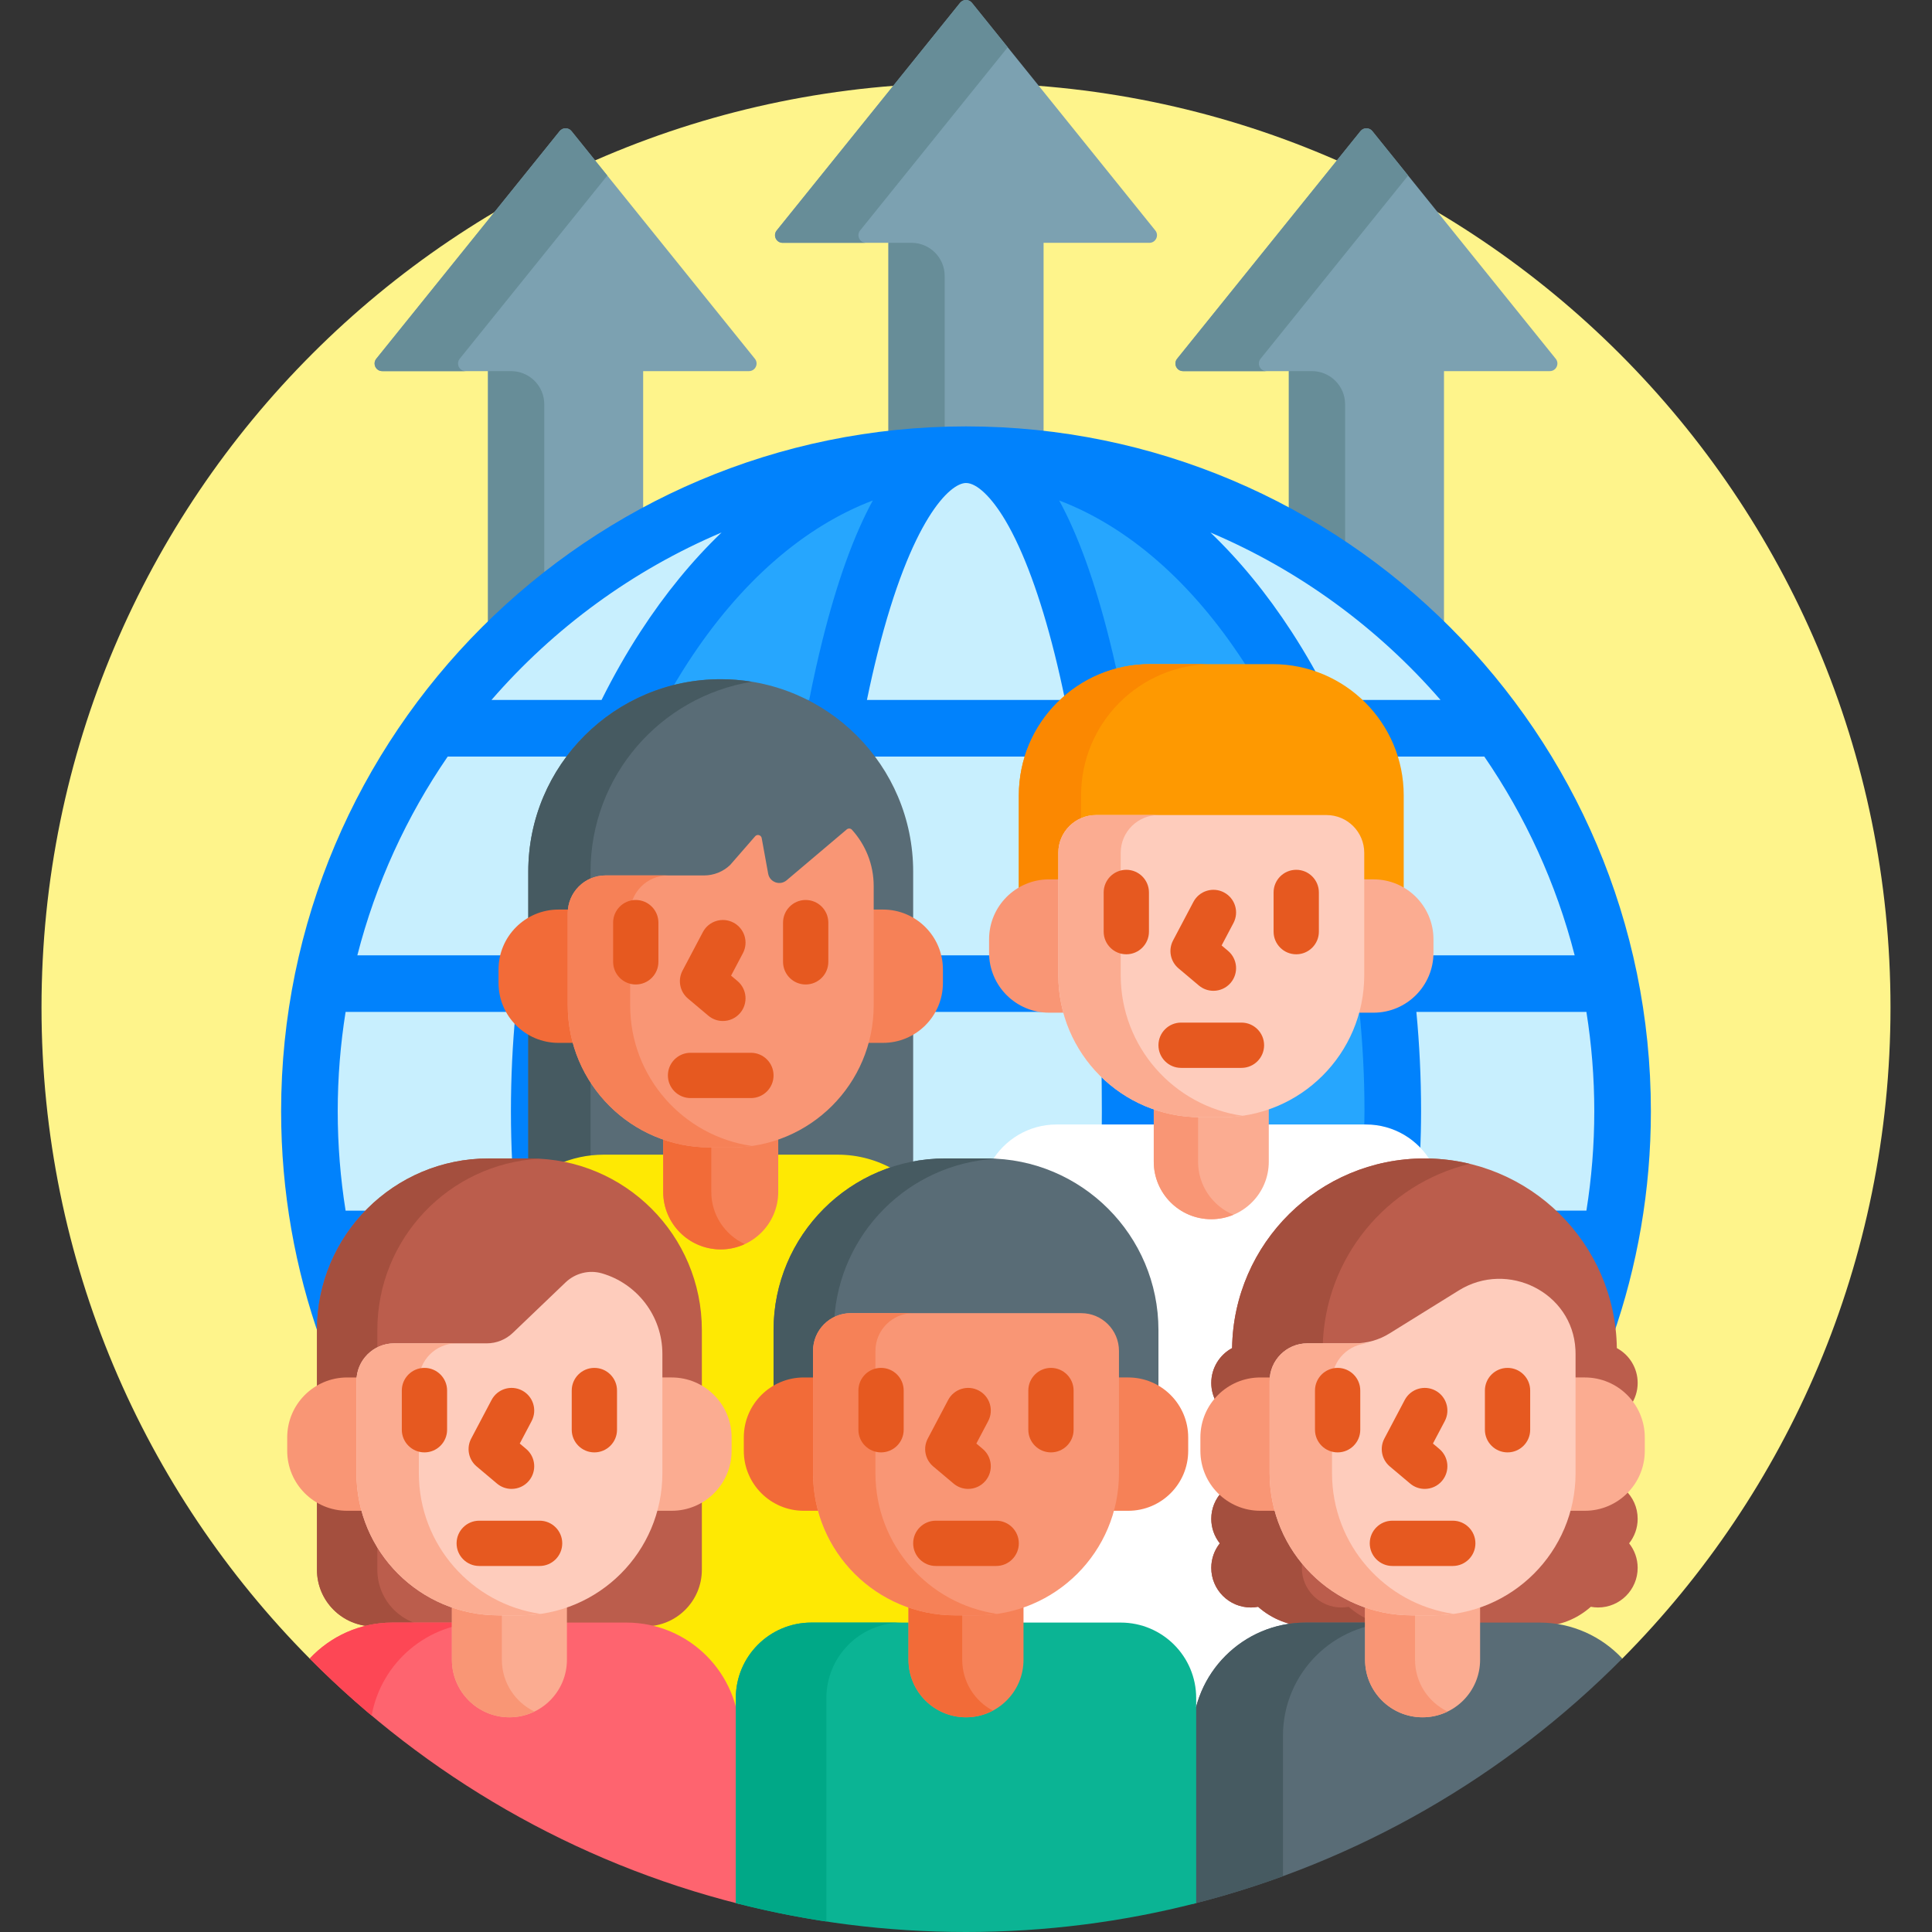 <svg id="Capa_1" enable-background="new 0 0 512 512" height="512" viewBox="0 0 512 512" width="512" xmlns="http://www.w3.org/2000/svg"><rect x="0" y="0" width="512" height="512" fill="#333333" stroke="none"/><g><path d="m104 431h62c13.146 0 24.674 8.867 28.033 21.563l1.967-.256v-2.307c0-10.477 8.523-19 19-19h82c10.477 0 19 8.523 19 19v2.307l1.967.256c3.359-12.696 14.887-21.563 28.033-21.563h62c7.86 0 15.45 3.248 20.902 8.918l1.027-.38c43.928-44.281 71.071-105.237 71.071-172.538 0-135.31-109.69-245-245-245s-245 109.69-245 245c0 67.301 27.143 128.257 71.071 172.537l1.023.379c5.451-5.67 13.045-8.916 20.906-8.916z" fill="#fef48b"/><g><g><path d="m207.405 64.352h28.037v50.826c6.749-.769 13.606-1.178 20.558-1.178s13.809.409 20.559 1.178v-50.826h28.037c1.693 0 2.632-1.961 1.57-3.28l-48.596-60.321c-.807-1.001-2.332-1.001-3.139 0l-48.595 60.321c-1.063 1.319-.124 3.28 1.569 3.28z" fill="#7ca1b1"/></g><g><path d="m227.946 61.072 39.109-48.546-9.485-11.775c-.807-1.001-2.332-1.001-3.139 0l-48.595 60.321c-1.062 1.319-.124 3.28 1.57 3.28h22.111c-1.694 0-2.633-1.961-1.571-3.28z" fill="#678d98"/><g><path d="m250.353 114.097v-40.954c0-4.855-3.936-8.791-8.791-8.791h-6.12v50.826c4.914-.56 9.886-.926 14.911-1.081z" fill="#678d98"/></g></g></g><g><g><g><path d="m101.29 98.352h28.037v67.696c12.152-11.985 25.985-22.267 41.117-30.448v-37.248h28.037c1.693 0 2.632-1.961 1.57-3.28l-48.595-60.321c-.807-1.001-2.332-1.001-3.139 0l-48.596 60.321c-1.062 1.319-.124 3.28 1.569 3.28z" fill="#7ca1b1"/></g><g><path d="m121.832 95.072 39.109-48.546-9.486-11.775c-.807-1.001-2.332-1.001-3.139 0l-48.595 60.321c-1.062 1.319-.124 3.28 1.57 3.28h22.111c-1.694 0-2.632-1.961-1.57-3.28z" fill="#678d98"/><g><path d="m144.238 152.862v-45.719c0-4.855-3.936-8.791-8.791-8.791h-6.12v67.696c4.725-4.659 9.7-9.065 14.911-13.186z" fill="#678d98"/></g></g></g><g><g><path d="m313.519 98.352h28.037v37.249c15.132 8.18 28.965 18.463 41.117 30.448v-67.697h28.037c1.693 0 2.632-1.961 1.57-3.28l-48.595-60.321c-.807-1.001-2.332-1.001-3.139 0l-48.596 60.321c-1.062 1.319-.124 3.28 1.569 3.28z" fill="#7ca1b1"/></g><g><path d="m334.061 95.072 39.109-48.546-9.486-11.775c-.807-1.001-2.332-1.001-3.139 0l-48.595 60.321c-1.062 1.319-.124 3.28 1.57 3.28h22.111c-1.694 0-2.632-1.961-1.57-3.28z" fill="#678d98"/><g><path d="m356.467 144.617v-37.474c0-4.855-3.936-8.791-8.791-8.791h-6.12v37.249c5.124 2.77 10.099 5.78 14.911 9.016z" fill="#678d98"/></g></g></g></g><g><g><path d="m129.495 308h11.011c2.948 0 5.908.294 8.798.874l.28.056.267-.1c3.249-1.214 6.664-1.83 10.15-1.83h62c4.729 0 9.246 1.109 13.424 3.296l.379.199.405-.137c4.615-1.564 9.421-2.357 14.286-2.357h11.011c.582 0 1.158.022 1.734.044l.564.022.31-.472c3.533-5.382 9.471-8.595 15.886-8.595h82c6.409 0 12.344 3.208 15.878 8.58l.288.438.524.012c20.773.487 38.247 13.434 45.365 31.681 3.87-14.419 5.945-29.571 5.945-45.211 0-96.098-77.902-174-174-174s-174 77.902-174 174c0 14.993 1.897 29.543 5.463 43.424 6.049-17.398 22.6-29.924 42.032-29.924z" fill="#c8effe"/></g><g><path d="m149.303 308.874.28.056.267-.1c3.249-1.214 6.664-1.83 10.15-1.83h62c4.729 0 9.246 1.109 13.424 3.296l.379.199.405-.137c4.615-1.564 9.421-2.357 14.286-2.357h11.011c.582 0 1.158.022 1.734.044l.564.022.31-.472c3.534-5.382 9.472-8.595 15.887-8.595h82c2.449 0 4.827.471 7.029 1.35.042-1.943.07-3.891.07-5.85 0-96.098-50.637-174-113.1-174s-113.1 77.902-113.1 174c0 4.575.116 9.108.342 13.594 2.036.125 4.066.38 6.062.78z" fill="#26a6fe"/></g><g><path d="m222 307c4.729 0 9.246 1.109 13.424 3.296l.379.199.405-.137c4.615-1.564 9.421-2.357 14.286-2.357h11.011c.582 0 1.158.022 1.734.044l.564.022.31-.472c3.534-5.382 9.472-8.595 15.887-8.595h19.486c.009-1.495.014-2.995.014-4.5 0-96.098-19.476-174-43.5-174s-43.5 77.902-43.5 174c0 4.204.039 8.371.113 12.5z" fill="#c8effe"/></g><g><path d="m85 352.495c0-12.378 5.085-23.588 13.271-31.661h-6.684c-1.369-8.58-2.087-17.374-2.087-26.333s.718-17.754 2.087-26.333h45.061c-.826 8.647-1.247 17.443-1.247 26.333 0 4.527.112 9.029.329 13.5h4.777c2.948 0 5.908.294 8.798.874l.28.056.267-.1c.308-.115.619-.22.93-.324-.247-4.633-.38-9.302-.38-14.006 0-8.908.45-17.704 1.321-26.333h53.767c-.325 8.642-.49 17.438-.49 26.332 0 4.191.04 8.358.112 12.5h15.003c-.074-4.14-.115-8.306-.115-12.5 0-8.905.169-17.7.498-26.333h71.003c.33 8.633.499 17.429.499 26.333 0 1.505-.012 3.002-.021 4.5h15c.009-1.499.021-2.996.021-4.5 0-8.894-.165-17.69-.488-26.333h53.767c.87 8.629 1.321 17.425 1.321 26.333 0 1.505-.031 3.002-.057 4.5h.457c5.567 0 10.775 2.423 14.364 6.58.146-3.676.237-7.367.237-11.08 0-8.891-.422-17.686-1.247-26.333h45.061c1.369 8.58 2.087 17.374 2.087 26.333s-.718 17.754-2.087 26.333h-9.402c9.29 8.373 15.385 20.199 16.336 33.516 6.568-18.749 10.152-38.887 10.152-59.85 0-100.08-81.42-181.5-181.5-181.5s-181.501 81.422-181.501 181.501c0 21.331 3.71 41.808 10.5 60.836zm121.219-99.328h-52.535c3.055-18.806 8.202-36.584 15.255-52.667h42.845c-2.572 16.258-4.446 34.012-5.565 52.667zm15.022 0c1.15-18.756 3.084-36.522 5.734-52.667h58.048c2.651 16.144 4.585 33.911 5.734 52.667zm84.54 0c-1.119-18.654-2.993-36.409-5.566-52.667h42.845c7.053 16.082 12.2 33.86 15.255 52.667zm87.574-52.667c10.856 15.813 19.054 33.583 23.947 52.667h-43.817c-2.851-18.615-7.626-36.358-14.173-52.667zm-11.598-15h-29.17c-3.154-6.327-6.595-12.386-10.324-18.124-6.558-10.089-13.767-18.866-21.49-26.26 23.594 10.001 44.418 25.297 60.984 44.384zm-52.071-9.949c2.086 3.209 4.071 6.531 5.965 9.949h-38.092c-1.087-5.513-2.262-10.81-3.523-15.855-3.877-15.509-8.335-27.855-13.345-37.018 18.265 6.955 35.138 21.606 48.995 42.924zm-73.686-47.551c2.862 0 6.778 3.734 10.476 9.99 4.744 8.026 9.242 20.229 13.007 35.292.979 3.918 1.904 7.997 2.776 12.218h-52.517c.871-4.221 1.796-8.3 2.776-12.218 8.954-35.818 19.276-45.282 23.482-45.282zm-24.69 4.627c-5.01 9.163-9.468 21.508-13.345 37.018-1.261 5.045-2.435 10.342-3.523 15.855h-38.092c1.894-3.418 3.879-6.74 5.965-9.949 13.856-21.318 30.729-35.969 48.995-42.924zm-40.083 8.489c-7.722 7.394-14.932 16.171-21.49 26.26-3.73 5.738-7.17 11.797-10.324 18.124h-29.17c16.566-19.087 37.39-34.383 60.984-44.384zm-72.582 59.384h34.042c-6.547 16.309-11.322 34.052-14.173 52.667h-43.816c4.893-19.083 13.092-36.854 23.947-52.667z" fill="#0182fc"/></g></g><g><g><path d="m140.505 308c.774 0 1.572.022 2.439.069 2.273.123 4.497.419 6.662.868 3.228-1.246 6.73-1.937 10.393-1.937h62c4.992 0 9.687 1.276 13.791 3.508 2.009-.706 4.081-1.272 6.209-1.685v-77.823c0-28.167-22.833-51-51-51-28.167 0-51 22.833-51 51v77z" fill="#596c76"/><path d="m140.505 308c.774 0 1.572.022 2.439.069 2.272.123 4.495.419 6.66.867 2.184-.842 4.494-1.428 6.895-1.718v-76.218c0-25.357 18.508-46.382 42.75-50.326-2.686-.437-5.44-.674-8.25-.674-28.167 0-51 22.833-51 51v77z" fill="#465a61"/><path d="m185 352.495v15.299l.495.29c4.558 2.667 7.39 7.588 7.39 12.845v3.556c0 5.256-2.832 10.179-7.39 12.846l-.495.29v18.379c0 6.95-5.193 12.905-12.08 13.852l-.098 1.963c10.358 2.498 18.485 10.448 21.211 20.748l1.967-.256v-2.307c0-10.477 8.523-19 19-19h26.759v-5.716l-.672-.233c-1.36-.472-2.658-1.005-3.858-1.583-1.064-.513-2.113-1.083-3.116-1.692-2.509-1.525-4.835-3.353-6.914-5.431-2.079-2.079-3.906-4.405-5.431-6.914-.306-.504-.601-1.016-.882-1.535-.565-1.041-1.085-2.119-1.543-3.204-.232-.549-.451-1.103-.657-1.664-.327-.895-.629-1.849-.921-2.919l-.202-.736h-4.561c-8.209 0-14.888-6.678-14.888-14.887v-3.556c0-5.257 2.832-10.179 7.39-12.845l.495-.29v-15.299c0-19.861 13.083-36.721 31.082-42.424-4.431-2.585-9.581-4.072-15.081-4.072h-62c-4.354 0-8.487.935-12.221 2.603 21.223 3.482 37.221 21.897 37.221 43.892z" fill="#fee903"/><g><g><g><path d="m151.462 266.422v-24.351l-.316-1.029h-3.143c-8.774 0-15.888 7.113-15.888 15.887v3.556c0 8.774 7.113 15.887 15.888 15.887h4.843c-.895-3.166-1.384-6.501-1.384-9.95z" fill="#f26b38"/></g><g><path d="m233.997 241.042h-3.143l-.316 1.029v24.351c0 3.449-.489 6.784-1.384 9.95h4.843c8.774 0 15.888-7.113 15.888-15.887v-3.556c0-8.774-7.113-15.887-15.888-15.887z" fill="#f68157"/></g></g><g><path d="m193.877 303.083h-5.754c-4.337 0-8.499-.762-12.364-2.151v14.928c0 8.417 6.824 15.241 15.241 15.241 8.417 0 15.241-6.823 15.241-15.241v-14.928c-3.865 1.389-8.027 2.151-12.364 2.151z" fill="#f68157"/></g><g><path d="m188.5 315.86v-12.777h-.377c-4.337 0-8.499-.762-12.364-2.151v14.928c0 8.417 6.824 15.241 15.241 15.241 2.277 0 4.43-.513 6.37-1.409-5.231-2.414-8.87-7.692-8.87-13.832z" fill="#f26b38"/></g><g><path d="m224.388 219.811-15.927 13.476c-1.762 1.491-4.477.517-4.889-1.754l-1.715-9.432c-.15-.825-1.188-1.11-1.738-.478l-6.619 7.602c-1.861 1.781-4.337 2.775-6.913 2.775h-26.125c-5.523 0-10 4.477-10 10v24.422c0 20.8 16.862 37.661 37.661 37.661h5.754c20.8 0 37.661-16.861 37.661-37.661v-31.615c0-5.747-2.191-10.974-5.77-14.919-.358-.395-.973-.421-1.38-.077z" fill="#f99675"/></g><g><path d="m167 266.422v-24.422c0-5.523 4.477-10 10-10h-16.538c-5.523 0-10 4.477-10 10v24.422c0 20.8 16.862 37.661 37.661 37.661h5.754c1.832 0 3.63-.138 5.392-.39-18.244-2.617-32.269-18.303-32.269-37.271z" fill="#f68157"/></g><g><g><path d="m168.485 260.897c-3.313 0-6-2.687-6-6v-10.391c0-3.313 2.687-6 6-6s6 2.687 6 6v10.391c0 3.313-2.686 6-6 6z" fill="#e65920"/></g><g><path d="m213.515 260.897c-3.313 0-6-2.687-6-6v-10.391c0-3.313 2.687-6 6-6s6 2.687 6 6v10.391c0 3.313-2.687 6-6 6z" fill="#e65920"/></g></g><g><path d="m191.572 270.575c-1.365 0-2.736-.463-3.862-1.411l-5.395-4.543c-2.159-1.818-2.759-4.894-1.441-7.39l5.395-10.222c1.547-2.932 5.177-4.053 8.106-2.506 2.931 1.546 4.053 5.176 2.506 8.106l-3.138 5.946 1.696 1.429c2.535 2.134 2.859 5.919.725 8.454-1.186 1.411-2.884 2.137-4.592 2.137z" fill="#e65920"/></g></g><g><path d="m199 291h-16c-3.313 0-6-2.687-6-6s2.687-6 6-6h16c3.313 0 6 2.687 6 6s-2.686 6-6 6z" fill="#e65920"/></g></g><g><g><path d="m278.003 234.042h3.459v-8.042c0-4.971 4.029-9 9-9h61.076c4.971 0 9 4.029 9 9v8.042h3.459c2.947 0 5.689.871 8.003 2.354v-25.615c0-19.209-15.572-34.781-34.781-34.781h-32.438c-19.209 0-34.781 15.572-34.781 34.781v25.615c2.314-1.483 5.056-2.354 8.003-2.354z" fill="#fe9901"/></g><g><path d="m286.5 210.781c0-19.209 15.572-34.781 34.781-34.781h-16.5c-19.209 0-34.781 15.572-34.781 34.781v25.615c2.314-1.483 5.056-2.354 8.003-2.354h3.459v-8.042c0-3.547 2.057-6.605 5.038-8.072z" fill="#fb8801"/></g><path d="m263.945 308.069c23.582 1.275 42.055 20.789 42.055 44.426v15.299l.495.29c4.558 2.667 7.39 7.588 7.39 12.845v3.556c0 8.209-6.679 14.887-14.888 14.887h-4.561l-.201.736c-3.185 11.65-11.903 20.974-23.323 24.942l-.672.234v5.716h26.76c10.477 0 19 8.523 19 19v2.307l1.967.256c2.987-11.287 12.383-19.636 23.938-21.269l.117-1.957c-2.932-.78-5.68-2.255-7.945-4.267l-.365-.324-.48.088c-.605.111-1.171.166-1.731.166-5.238 0-9.5-4.262-9.5-9.5 0-2.151.708-4.185 2.048-5.88l.49-.62-.49-.62c-1.34-1.695-2.048-3.729-2.048-5.88 0-2.105.685-4.106 1.982-5.787l.557-.722-.667-.621c-3.067-2.856-4.756-6.722-4.756-10.885v-3.556c0-3.506 1.249-6.915 3.517-9.599l.401-.475-.248-.57c-.521-1.198-.786-2.471-.786-3.786 0-3.496 1.914-6.701 4.994-8.364l.516-.279.009-.587c.389-27.166 22.811-49.269 49.98-49.269.575 0 1.19.017 1.828.042-3.453-5.996-9.912-10.042-17.328-10.042h-82c-7.406 0-13.856 4.035-17.313 10.017.406.012.823.029 1.258.052z" fill="#fff"/><g><g><g><path d="m281.462 258.422v-24.351l-.316-1.029h-3.143c-8.774 0-15.888 7.113-15.888 15.887v3.556c0 8.774 7.113 15.887 15.888 15.887h4.843c-.895-3.166-1.384-6.501-1.384-9.95z" fill="#f99675"/></g><g><path d="m363.997 233.042h-3.143l-.316 1.029v24.351c0 3.449-.489 6.784-1.384 9.95h4.843c8.774 0 15.888-7.113 15.888-15.887v-3.556c0-8.774-7.113-15.887-15.888-15.887z" fill="#fbac91"/></g></g><g><path d="m323.877 295.083h-5.754c-4.337 0-8.499-.762-12.364-2.151v14.928c0 8.417 6.824 15.241 15.241 15.241 8.417 0 15.241-6.823 15.241-15.241v-14.928c-3.865 1.389-8.027 2.151-12.364 2.151z" fill="#fbac91"/></g><g><path d="m317.5 307.86v-12.791c-4.112-.069-8.062-.815-11.741-2.137v14.928c0 8.417 6.824 15.241 15.241 15.241 2.081 0 4.063-.42 5.87-1.175-5.502-2.299-9.37-7.73-9.37-14.066z" fill="#f99675"/></g><g><path d="m290.462 216c-5.523 0-10 4.477-10 10v32.422c0 20.8 16.862 37.661 37.661 37.661h5.754c20.8 0 37.661-16.861 37.661-37.661v-32.422c0-5.523-4.477-10-10-10z" fill="#feccbc"/></g><path d="m297 258.422v-32.422c0-5.523 4.477-10 10-10h-16.538c-5.523 0-10 4.477-10 10v32.422c0 20.8 16.862 37.661 37.661 37.661h5.754c1.832 0 3.63-.138 5.392-.39-18.244-2.617-32.269-18.303-32.269-37.271z" fill="#fbac91"/><g><g><path d="m298.485 252.897c-3.313 0-6-2.687-6-6v-10.391c0-3.313 2.687-6 6-6s6 2.687 6 6v10.391c0 3.313-2.686 6-6 6z" fill="#e65920"/></g><g><path d="m343.515 252.897c-3.313 0-6-2.687-6-6v-10.391c0-3.313 2.687-6 6-6s6 2.687 6 6v10.391c0 3.313-2.687 6-6 6z" fill="#e65920"/></g></g><g><path d="m321.572 262.575c-1.365 0-2.736-.463-3.862-1.411l-5.395-4.543c-2.159-1.818-2.759-4.894-1.441-7.39l5.395-10.222c1.546-2.932 5.178-4.053 8.106-2.506 2.931 1.546 4.053 5.176 2.506 8.106l-3.138 5.946 1.696 1.429c2.535 2.134 2.859 5.919.725 8.454-1.186 1.411-2.884 2.137-4.592 2.137z" fill="#e65920"/></g></g><g><path d="m329 283h-16c-3.313 0-6-2.687-6-6s2.687-6 6-6h16c3.313 0 6 2.687 6 6s-2.686 6-6 6z" fill="#e65920"/></g></g></g><g><g><g fill="#bb5d4c"><path d="m334.003 366.042h3.417l.086-.905c.441-4.638 4.292-8.136 8.956-8.136h12.583c3.428 0 6.78-.956 9.692-2.763l18.393-11.414c3.084-1.914 6.608-2.926 10.189-2.926 8.99 0 18.626 6.664 19.191 17.816.019.363.027.727.027 1.094v7.235h3.459c5.03 0 9.477 2.514 12.173 6.344 1.144-1.681 1.83-3.699 1.83-5.886 0-3.996-2.233-7.47-5.519-9.244-.398-27.823-23.063-50.257-50.98-50.257-27.917 0-50.581 22.434-50.981 50.256-3.286 1.774-5.519 5.248-5.519 9.244 0 1.879.508 3.634 1.373 5.16 2.73-3.418 6.925-5.618 11.63-5.618z"/><path d="m430.672 394.839c-2.708 2.791-6.489 4.533-10.675 4.533h-4.561l-.202.736c-4.341 15.882-18.881 26.975-35.358 26.975h-5.754c-16.477 0-31.017-11.092-35.358-26.975l-.202-.736h-4.561c-3.926 0-7.491-1.539-10.154-4.03-1.757 1.877-2.849 4.384-2.849 7.158 0 2.457.85 4.711 2.264 6.5-1.414 1.789-2.264 4.043-2.264 6.5 0 5.799 4.701 10.5 10.5 10.5.654 0 1.291-.068 1.912-.182 3.62 3.214 8.371 5.182 13.593 5.182h60.989c5.222 0 9.973-1.968 13.593-5.182.621.114 1.258.182 1.912.182 5.799 0 10.5-4.701 10.5-10.5 0-2.457-.85-4.711-2.264-6.5 1.414-1.789 2.264-4.043 2.264-6.5.003-3.024-1.279-5.745-3.325-7.661z"/></g><g fill="#a44f3e"><path d="m334.003 366.042h3.417l.086-.905c.441-4.638 4.292-8.136 8.956-8.136h4.066c.456-23.587 16.914-43.244 38.972-48.568-3.849-.929-7.865-1.432-12-1.432-27.917 0-50.581 22.434-50.981 50.256-3.286 1.774-5.519 5.248-5.519 9.244 0 1.879.508 3.634 1.373 5.16 2.73-3.419 6.925-5.619 11.63-5.619z"/><path d="m355.5 426c-5.799 0-10.5-4.701-10.5-10.5 0-.845.107-1.664.297-2.451-2.959-3.758-5.216-8.127-6.532-12.94l-.202-.736h-4.561c-3.926 0-7.491-1.539-10.154-4.03-1.757 1.877-2.849 4.384-2.849 7.158 0 2.457.85 4.711 2.264 6.5-1.414 1.789-2.264 4.043-2.264 6.5 0 5.799 4.701 10.5 10.5 10.5.654 0 1.291-.068 1.912-.182 3.62 3.214 8.371 5.182 13.593 5.182h24c-5.222 0-9.973-1.968-13.593-5.182-.62.113-1.257.181-1.911.181z"/></g><path d="m429.929 439.537c-5.476-5.865-13.272-9.537-21.929-9.537h-62c-16.569 0-30 13.431-30 30v44.587c43.878-11.047 83.051-33.924 113.929-65.05z" fill="#596c76"/><path d="m316 460v44.587c8.17-2.057 16.18-4.515 24-7.369v-37.218c0-16.569 13.431-30 30-30h-24c-16.568 0-30 13.432-30 30z" fill="#465a61"/><g><g><g><path d="m337.462 390.422v-24.351l-.316-1.029h-3.143c-8.774 0-15.888 7.113-15.888 15.887v3.556c0 8.774 7.113 15.887 15.888 15.887h4.843c-.895-3.166-1.384-6.501-1.384-9.95z" fill="#f99675"/></g><g><path d="m419.997 365.042h-3.143l-.316 1.029v24.351c0 3.449-.489 6.784-1.384 9.95h4.843c8.774 0 15.888-7.113 15.888-15.887v-3.556c0-8.774-7.113-15.887-15.888-15.887z" fill="#fbac91"/></g></g><g><path d="m379.877 427.083h-5.754c-4.337 0-8.499-.762-12.364-2.151v14.928c0 8.417 6.824 15.241 15.241 15.241 8.417 0 15.241-6.823 15.241-15.241v-14.928c-3.865 1.389-8.027 2.151-12.364 2.151z" fill="#fbac91"/></g><g><path d="m375 439.86v-12.777h-.877c-4.337 0-8.499-.762-12.364-2.151v14.928c0 8.417 6.824 15.241 15.241 15.241 2.376 0 4.616-.559 6.62-1.529-5.096-2.466-8.62-7.671-8.62-13.712z" fill="#f99675"/></g><g><path d="m386.603 341.973c12.926-8.022 30.136.496 30.907 15.689.019.379.029.76.029 1.144v31.615c0 20.8-16.862 37.661-37.661 37.661h-5.754c-20.8 0-37.661-16.861-37.661-37.661v-24.421c0-5.523 4.477-10 10-10h12.583c3.239 0 6.413-.905 9.165-2.613z" fill="#feccbc"/></g><g><path d="m353 390.422v-24.422c0-5.523 4.477-10 10-10h-16.538c-5.523 0-10 4.477-10 10v24.422c0 20.8 16.862 37.661 37.661 37.661h5.754c1.832 0 3.63-.138 5.392-.39-18.244-2.617-32.269-18.303-32.269-37.271z" fill="#fbac91"/></g><g><g><path d="m354.485 384.897c-3.313 0-6-2.687-6-6v-10.391c0-3.313 2.687-6 6-6s6 2.687 6 6v10.391c0 3.313-2.686 6-6 6z" fill="#e65920"/></g><g><path d="m399.515 384.897c-3.313 0-6-2.687-6-6v-10.391c0-3.313 2.687-6 6-6s6 2.687 6 6v10.391c0 3.313-2.687 6-6 6z" fill="#e65920"/></g></g><g><path d="m377.572 394.575c-1.365 0-2.736-.463-3.862-1.411l-5.395-4.543c-2.159-1.818-2.759-4.894-1.441-7.39l5.395-10.222c1.547-2.932 5.177-4.053 8.106-2.506 2.931 1.546 4.053 5.176 2.506 8.106l-3.138 5.946 1.696 1.429c2.535 2.134 2.859 5.919.725 8.454-1.186 1.411-2.884 2.137-4.592 2.137z" fill="#e65920"/></g></g><g><path d="m385 415h-16c-3.313 0-6-2.687-6-6s2.687-6 6-6h16c3.313 0 6 2.687 6 6s-2.686 6-6 6z" fill="#e65920"/></g></g><g><g><path d="m186 416v-63.505c0-25.126-20.369-45.495-45.495-45.495h-11.011c-25.125 0-45.494 20.369-45.494 45.495v63.505c0 8.284 6.716 15 15 15h72c8.284 0 15-6.716 15-15z" fill="#bb5d4c"/></g><path d="m100 416v-63.505c0-24.289 19.035-44.128 43-45.424-.826-.045-1.657-.071-2.495-.071h-11.011c-25.125 0-45.494 20.369-45.494 45.495v63.505c0 8.284 6.716 15 15 15h16c-8.284 0-15-6.716-15-15z" fill="#a44f3e"/><path d="m166 430h-62c-8.657 0-16.453 3.672-21.929 9.537 30.878 31.125 70.05 54.003 113.929 65.05v-44.587c0-16.568-13.431-30-30-30z" fill="#fe646f"/><path d="m82.071 439.537c5.238 5.28 10.718 10.317 16.415 15.104 2.529-14.01 14.776-24.641 29.514-24.641h-24c-8.657 0-16.453 3.672-21.929 9.537z" fill="#fd4755"/><g><g><g><path d="m95.462 390.422v-24.351l-.316-1.029h-3.143c-8.774 0-15.888 7.113-15.888 15.887v3.556c0 8.774 7.113 15.887 15.888 15.887h4.843c-.895-3.166-1.384-6.501-1.384-9.95z" fill="#f99675"/></g><g><path d="m177.997 365.042h-3.143l-.316 1.029v24.351c0 3.449-.489 6.784-1.384 9.95h4.843c8.774 0 15.888-7.113 15.888-15.887v-3.556c0-8.774-7.113-15.887-15.888-15.887z" fill="#fbac91"/></g></g><g><path d="m137.877 427.083h-5.754c-4.337 0-8.499-.762-12.364-2.151v14.928c0 8.417 6.824 15.241 15.241 15.241 8.417 0 15.241-6.823 15.241-15.241v-14.928c-3.865 1.389-8.027 2.151-12.364 2.151z" fill="#fbac91"/></g><g><path d="m133 439.86v-12.777h-.877c-4.337 0-8.499-.762-12.364-2.151v14.928c0 8.417 6.824 15.241 15.241 15.241 2.376 0 4.616-.559 6.62-1.529-5.096-2.466-8.62-7.671-8.62-13.712z" fill="#f99675"/></g><g><path d="m149.875 339.854c2.563-2.452 6.241-3.39 9.647-2.4 9.253 2.69 16.016 11.232 16.016 21.353v31.615c0 20.8-16.861 37.661-37.661 37.661h-5.754c-20.8 0-37.661-16.861-37.661-37.661v-24.422c0-5.523 4.477-10 10-10h24.525c2.576 0 5.052-.994 6.913-2.775z" fill="#feccbc"/></g><g><path d="m111 390.422v-24.422c0-5.523 4.477-10 10-10h-16.538c-5.523 0-10 4.477-10 10v24.422c0 20.8 16.862 37.661 37.661 37.661h5.754c1.832 0 3.63-.138 5.392-.39-18.244-2.617-32.269-18.303-32.269-37.271z" fill="#fbac91"/></g><g><g><path d="m112.485 384.897c-3.313 0-6-2.687-6-6v-10.391c0-3.313 2.687-6 6-6s6 2.687 6 6v10.391c0 3.313-2.686 6-6 6z" fill="#e65920"/></g><g><path d="m157.515 384.897c-3.313 0-6-2.687-6-6v-10.391c0-3.313 2.687-6 6-6s6 2.687 6 6v10.391c0 3.313-2.687 6-6 6z" fill="#e65920"/></g></g><g><path d="m135.572 394.575c-1.365 0-2.736-.463-3.862-1.411l-5.395-4.543c-2.159-1.818-2.759-4.894-1.441-7.39l5.395-10.222c1.547-2.932 5.177-4.053 8.106-2.506 2.931 1.546 4.053 5.176 2.506 8.106l-3.138 5.946 1.696 1.429c2.535 2.134 2.859 5.919.725 8.454-1.186 1.411-2.884 2.137-4.592 2.137z" fill="#e65920"/></g></g><g><path d="m143 415h-16c-3.313 0-6-2.687-6-6s2.687-6 6-6h16c3.313 0 6 2.687 6 6s-2.686 6-6 6z" fill="#e65920"/></g></g><g><g><path d="m213.003 366.042h3.459v-8.042c0-4.962 4.038-9 9-9h61.076c4.962 0 9 4.038 9 9v8.042h3.459c2.947 0 5.689.871 8.003 2.354v-15.901c0-25.126-20.369-45.495-45.495-45.495h-11.011c-25.125 0-45.494 20.369-45.494 45.495v15.901c2.314-1.483 5.056-2.354 8.003-2.354z" fill="#596c76"/></g><g><path d="m264 307.071c-.826-.045-1.657-.071-2.495-.071h-11.011c-25.125 0-45.494 20.369-45.494 45.495v15.901c2.314-1.483 5.056-2.354 8.003-2.354h3.459v-8.042c0-3.363 1.857-6.297 4.597-7.841 1.174-23.214 19.749-41.834 42.941-43.088z" fill="#465a61"/></g><path d="m297 430h-82c-11.046 0-20 8.954-20 20v54.343c19.502 4.997 39.94 7.657 61 7.657s41.498-2.66 61-7.657v-54.343c0-11.046-8.954-20-20-20z" fill="#0bb494"/><path d="m195 450v54.343c7.855 2.013 15.862 3.645 24 4.878v-59.221c0-11.046 8.954-20 20-20h-24c-11.046 0-20 8.954-20 20z" fill="#00a887"/><g><g><g><path d="m216.462 390.422v-24.351l-.316-1.029h-3.143c-8.774 0-15.888 7.113-15.888 15.887v3.556c0 8.774 7.113 15.887 15.888 15.887h4.843c-.895-3.166-1.384-6.501-1.384-9.95z" fill="#f26b38"/></g><g><path d="m298.997 365.042h-3.143l-.316 1.029v24.351c0 3.449-.489 6.784-1.384 9.95h4.843c8.774 0 15.888-7.113 15.888-15.887v-3.556c0-8.774-7.113-15.887-15.888-15.887z" fill="#f68157"/></g></g><g><path d="m258.877 427.083h-5.754c-4.337 0-8.499-.762-12.364-2.151v14.928c0 8.417 6.824 15.241 15.241 15.241 8.417 0 15.241-6.823 15.241-15.241v-14.928c-3.865 1.389-8.027 2.151-12.364 2.151z" fill="#f68157"/></g><g><path d="m255 439.86v-12.777h-1.877c-4.337 0-8.499-.762-12.364-2.151v14.928c0 8.417 6.824 15.241 15.241 15.241 2.573 0 4.994-.644 7.12-1.77-4.827-2.558-8.12-7.627-8.12-13.471z" fill="#f26b38"/></g><g><path d="m225.462 348c-5.523 0-10 4.477-10 10v32.422c0 20.8 16.862 37.661 37.661 37.661h5.754c20.8 0 37.661-16.861 37.661-37.661v-32.422c0-5.523-4.477-10-10-10z" fill="#f99675"/></g><path d="m232 390.422v-32.422c0-5.523 4.477-10 10-10h-16.538c-5.523 0-10 4.477-10 10v32.422c0 20.8 16.862 37.661 37.661 37.661h5.754c1.832 0 3.63-.138 5.392-.39-18.244-2.617-32.269-18.303-32.269-37.271z" fill="#f68157"/><g><g><path d="m233.485 384.897c-3.313 0-6-2.687-6-6v-10.391c0-3.313 2.687-6 6-6s6 2.687 6 6v10.391c0 3.313-2.686 6-6 6z" fill="#e65920"/></g><g><path d="m278.515 384.897c-3.313 0-6-2.687-6-6v-10.391c0-3.313 2.687-6 6-6s6 2.687 6 6v10.391c0 3.313-2.687 6-6 6z" fill="#e65920"/></g></g><g><path d="m256.572 394.575c-1.365 0-2.736-.463-3.862-1.411l-5.395-4.543c-2.159-1.818-2.759-4.894-1.441-7.39l5.395-10.222c1.546-2.932 5.178-4.053 8.106-2.506 2.931 1.546 4.053 5.176 2.506 8.106l-3.138 5.946 1.696 1.429c2.535 2.134 2.859 5.919.725 8.454-1.186 1.411-2.884 2.137-4.592 2.137z" fill="#e65920"/></g></g><g><path d="m264 415h-16c-3.313 0-6-2.687-6-6s2.687-6 6-6h16c3.313 0 6 2.687 6 6s-2.686 6-6 6z" fill="#e65920"/></g></g></g></g></svg>